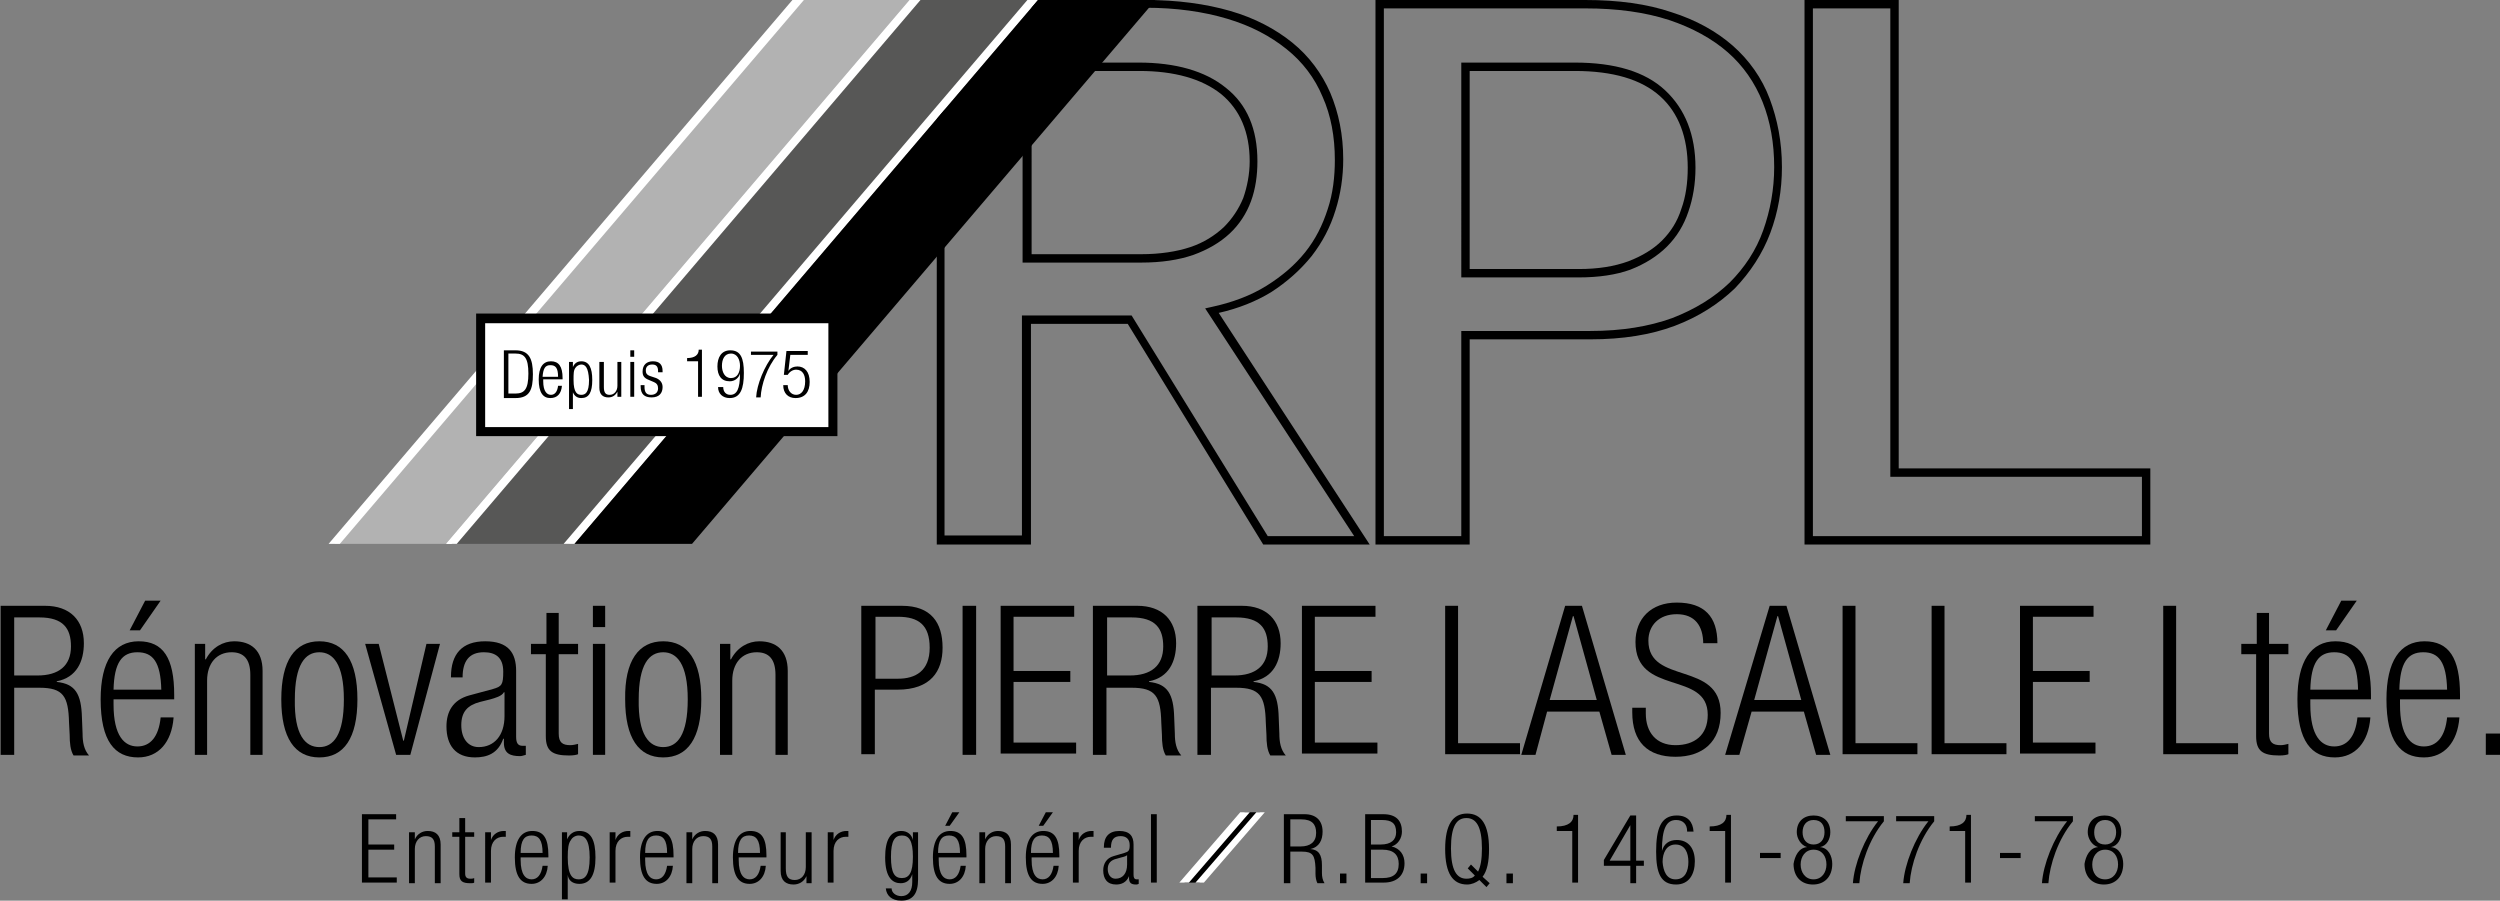 <?xml version="1.0" encoding="utf-8"?>
<!-- Generator: Adobe Illustrator 26.2.0, SVG Export Plug-In . SVG Version: 6.00 Build 0)  -->
<svg version="1.1" xmlns="http://www.w3.org/2000/svg" xmlns:xlink="http://www.w3.org/1999/xlink" x="0px" y="0px"
	 viewBox="0 0 387.5 139.6" style="enable-background:new 0 0 387.5 139.6;" xml:space="preserve">
<rect x="0" y="0" width="387.5" height="139.6" fill="#808080" stroke="none"/>
<style type="text/css">
	.st0{clip-path:url(#SVGID_00000024687658301711563370000006145095158332047287_);}
	.st1{fill:#B2B2B2;}
	.st2{fill:#FFFFFF;}
	.st3{fill:#575756;}
	.st4{clip-path:url(#SVGID_00000019664271178068667080000006112470749210831778_);}
</style>
<g id="Layer_3">
</g>
<g id="Layer_1">
	<g>
		<path d="M212.3,84.4h-16.5l-21-34.2h-15v34.2h-14.6V0h32.4c4.9,0,9.3,0.6,13.1,1.7c3.8,1.1,7,2.8,9.6,4.9c2.6,2.1,4.6,4.8,5.9,7.8
			c1.3,3.1,2,6.5,2,10.3c0,2.7-0.4,5.4-1.2,7.9c-0.8,2.6-2,4.9-3.7,7.1c-1.7,2.1-3.8,4-6.3,5.6c-2.3,1.4-5,2.5-8.1,3.2L212.3,84.4z
			 M196.5,83.1h13.4l-23.1-35.3l0.9-0.2c3.3-0.7,6.2-1.8,8.6-3.3c2.4-1.5,4.4-3.2,6-5.2c1.6-2,2.7-4.2,3.5-6.7
			c0.8-2.4,1.1-5,1.1-7.6c0-3.6-0.6-6.9-1.9-9.8c-1.2-2.9-3.1-5.4-5.6-7.4c-2.5-2-5.5-3.6-9.2-4.7c-3.7-1.1-7.9-1.7-12.7-1.7h-31.1
			v81.8h12V48.9h17L196.5,83.1z M176.9,40.7h-18.4v-31h18c5.7,0,10.3,1.3,13.5,3.9c3.3,2.6,4.9,6.4,4.9,11.4c0,2.2-0.3,4.3-1,6.2
			c-0.7,1.9-1.8,3.6-3.3,5c-1.5,1.4-3.4,2.5-5.6,3.3C182.7,40.3,180,40.7,176.9,40.7z M159.8,39.4h17.1c2.9,0,5.5-0.4,7.6-1.1
			c2.1-0.7,3.8-1.8,5.2-3.1c1.3-1.3,2.3-2.8,3-4.5c0.6-1.7,1-3.7,1-5.7c0-4.5-1.5-8-4.4-10.4c-3-2.4-7.3-3.6-12.7-3.6h-16.7V39.4z"
			/>
		<path d="M227.8,84.4h-14.6V0h32.5c5.1,0,9.6,0.6,13.4,1.9c3.8,1.2,7,3,9.5,5.2c2.5,2.2,4.5,5,5.7,8.2c1.2,3.2,1.9,6.7,1.9,10.6
			c0,3.6-0.6,7-1.8,10.2c-1.2,3.2-3.1,6.1-5.5,8.6c-2.5,2.4-5.6,4.4-9.3,5.8c-3.7,1.4-8.1,2.1-13.1,2.1h-18.7V84.4z M214.5,83.1h12
			V51.3h20c4.9,0,9.1-0.7,12.7-2c3.6-1.4,6.5-3.2,8.9-5.5c2.3-2.3,4.1-5,5.2-8.1c1.1-3.1,1.7-6.4,1.7-9.8c0-3.7-0.6-7.1-1.8-10.1
			c-1.2-3-3-5.6-5.4-7.7c-2.4-2.1-5.5-3.8-9.1-5c-3.7-1.2-8-1.8-13-1.8h-31.2V83.1z M244.7,43h-18.2V9.7h17.6c6.2,0,10.9,1.4,14,4.3
			c3.1,2.9,4.7,6.9,4.7,12c0,2.5-0.4,4.8-1.1,6.8c-0.7,2.1-1.8,3.9-3.3,5.4c-1.5,1.5-3.4,2.7-5.7,3.6C250.5,42.6,247.8,43,244.7,43z
			 M227.8,41.7h16.9c3,0,5.5-0.4,7.7-1.2c2.1-0.8,3.9-1.9,5.2-3.2c1.4-1.4,2.4-3,3-4.9c0.7-1.9,1-4.1,1-6.4c0-4.7-1.4-8.5-4.3-11.1
			c-2.9-2.6-7.3-3.9-13.2-3.9h-16.3V41.7z"/>
		<path d="M333.3,84.4h-53.6V0h14.6v72.6h39V84.4z M281,83.1h51v-9.2h-39V1.3h-12V83.1z"/>
	</g>
	<g>
		<g>
			<path d="M0.1,93.9H7c3.8,0,6,2.2,6,5.8c0,2.8-1.1,5.3-4.2,5.9v0.1c2.9,0.3,3.8,1.9,3.9,5.5l0.1,2.5c0,1.3,0.2,2.5,1,3.4h-2.4
				c-0.5-0.8-0.6-2-0.6-3.2l-0.1-1.9c-0.1-4.1-0.9-5.4-4.6-5.4H2.2V117H0.1V93.9z M2.2,104.7h3.6c3.3,0,5.2-1.5,5.2-4.5
				c0-2.8-1.2-4.5-4.9-4.5H2.2V104.7z"/>
			<path d="M26.9,111.3c-0.3,3.7-2.3,6.1-5.5,6.1c-3.6,0-5.8-2.5-5.8-9c0-5.9,2.1-9,5.9-9c3.8,0,5.5,2.6,5.5,8.3v0.7h-9.4v0.8
				c0,4.9,1.7,6.5,3.7,6.5c2,0,3.3-1.5,3.6-4.5H26.9z M25,106.9c-0.1-4.3-1.3-5.8-3.7-5.8c-2.4,0-3.6,1.6-3.7,5.8H25z M24.9,93.1
				l-3.2,4.6h-1.6l2.4-4.6H24.9z"/>
			<path d="M30.1,99.8h1.7v2.4h0.1c1-1.9,2.7-2.8,4.4-2.8c2.6,0,4.4,1.4,4.4,4.6v13h-1.9v-12.4c0-2.4-1-3.5-2.9-3.5
				c-2.3,0-3.8,1.7-3.8,4.4V117h-1.9V99.8z"/>
			<path d="M49.5,99.4c3.8,0,5.9,3,5.9,9c0,6-2.1,9-5.9,9c-3.8,0-5.9-3-5.9-9C43.6,102.4,45.7,99.4,49.5,99.4z M49.5,115.8
				c2.2,0,3.8-1.9,3.8-7.4c0-5.5-1.7-7.3-3.8-7.3c-2.2,0-3.8,1.9-3.8,7.3C45.6,113.9,47.3,115.8,49.5,115.8z"/>
			<path d="M56.6,99.8h2.1l3.8,15h0.1l3.5-15h2.1L63.6,117h-2.2L56.6,99.8z"/>
			<path d="M69.9,104.9c0-3.5,1.7-5.5,5.3-5.5c3.6,0,4.8,1.8,4.8,4.6v10.2c0,1,0.3,1.4,1,1.4h0.5v1.4c-0.4,0.1-0.6,0.2-0.9,0.2
				c-1.5,0-2.5-0.4-2.5-2.1v-0.6h-0.1c-0.8,2.3-2.5,2.9-4.4,2.9c-3,0-4.4-1.9-4.4-4.8c0-2.3,1-4.1,3.5-4.8l3.7-1
				c1.4-0.4,1.6-0.7,1.6-2.7c0-2.2-1.2-3-3-3c-2.3,0-3.3,1.4-3.3,3.9H69.9z M78.1,107.3L78.1,107.3c-0.3,0.6-1.4,0.9-2.1,1.1
				l-1.6,0.4c-1.9,0.5-2.9,1.5-2.9,3.6c0,2,1,3.4,2.7,3.4c2.4,0,4-1.8,4-4.8V107.3z"/>
			<path d="M84.7,101.4h-2.4v-1.6h2.4v-4.8h1.9v4.8h3v1.6h-3v12.3c0,1.4,0.6,1.8,1.8,1.8c0.4,0,0.8-0.1,1.2-0.2v1.6
				c-0.2,0.1-0.7,0.2-1.4,0.2c-2.6,0-3.6-0.7-3.6-3V101.4z"/>
			<path d="M91.9,93.9h1.9v3.3h-1.9V93.9z M91.9,99.8h1.9V117h-1.9V99.8z"/>
			<path d="M102.8,99.4c3.8,0,5.9,3,5.9,9c0,6-2.1,9-5.9,9c-3.8,0-5.9-3-5.9-9C96.8,102.4,99,99.4,102.8,99.4z M102.8,115.8
				c2.2,0,3.8-1.9,3.8-7.4c0-5.5-1.7-7.3-3.8-7.3c-2.2,0-3.8,1.9-3.8,7.3C98.9,113.9,100.6,115.8,102.8,115.8z"/>
			<path d="M111.5,99.8h1.7v2.4h0.1c1-1.9,2.7-2.8,4.4-2.8c2.6,0,4.4,1.4,4.4,4.6v13h-1.9v-12.4c0-2.4-1-3.5-2.9-3.5
				c-2.3,0-3.8,1.7-3.8,4.4V117h-1.9V99.8z"/>
			<path d="M133.6,93.9h6.2c4.5,0,6.3,2.6,6.3,6.5c0,3.6-1.8,6.5-7,6.5h-3.5v10h-2.1V93.9z M135.7,105.2h3.5c2.7,0,4.9-1.2,4.9-4.8
				c0-3.5-1.7-4.8-4.9-4.8h-3.5V105.2z"/>
			<path d="M149.2,93.9h2.1V117h-2.1V93.9z"/>
			<path d="M155.1,93.9h11.4v1.7h-9.4v8.4h8.8v1.7h-8.8v9.4h9.7v1.7h-11.7V93.9z"/>
			<path d="M169.4,93.9h6.9c3.8,0,6,2.2,6,5.8c0,2.8-1.1,5.3-4.2,5.9v0.1c2.9,0.3,3.8,1.9,3.9,5.5l0.1,2.5c0,1.3,0.2,2.5,1,3.4h-2.4
				c-0.5-0.8-0.6-2-0.6-3.2l-0.1-1.9c-0.1-4.1-0.9-5.4-4.6-5.4h-3.9V117h-2.1V93.9z M171.5,104.7h3.6c3.3,0,5.2-1.5,5.2-4.5
				c0-2.8-1.2-4.5-4.9-4.5h-3.8V104.7z"/>
			<path d="M185.6,93.9h6.9c3.8,0,6,2.2,6,5.8c0,2.8-1.1,5.3-4.2,5.9v0.1c2.9,0.3,3.8,1.9,3.9,5.5l0.1,2.5c0,1.3,0.2,2.5,1,3.4h-2.4
				c-0.5-0.8-0.6-2-0.6-3.2l-0.1-1.9c-0.1-4.1-0.9-5.4-4.6-5.4h-3.9V117h-2.1V93.9z M187.7,104.7h3.6c3.3,0,5.2-1.5,5.2-4.5
				c0-2.8-1.2-4.5-4.9-4.5h-3.8V104.7z"/>
			<path d="M201.8,93.9h11.4v1.7h-9.4v8.4h8.8v1.7h-8.8v9.4h9.7v1.7h-11.7V93.9z"/>
			<path d="M223.9,93.9h2.1v21.3h9.6v1.7h-11.6V93.9z"/>
			<path d="M242.6,93.9h2.6L252,117h-2.2l-1.9-6.7h-8.1L238,117h-2.2L242.6,93.9z M247.5,108.5l-3.6-13h-0.1l-3.6,13H247.5z"/>
			<path d="M264,99.8c0-2.8-1.3-4.6-4.1-4.6c-2.8,0-4.4,1.8-4.4,4.1c0,6.9,11.2,3.1,11.2,11.2c0,4.5-2.8,6.8-7,6.8
				c-4.3,0-6.7-2.3-6.7-6.9v-0.7h2.1v0.9c0,2.9,1.6,4.9,4.6,4.9c2.9,0,5-1.5,5-4.7c0-6.9-11.2-2.9-11.2-11.3c0-3.6,2.4-6.1,6.4-6.1
				c4.3,0,6.3,2.2,6.3,6.3H264z"/>
			<path d="M274.3,93.9h2.6l6.8,23.1h-2.2l-1.9-6.7h-8.1l-1.9,6.7h-2.2L274.3,93.9z M279.2,108.5l-3.6-13h-0.1l-3.6,13H279.2z"/>
			<path d="M285.5,93.9h2.1v21.3h9.6v1.7h-11.6V93.9z"/>
			<path d="M299.3,93.9h2.1v21.3h9.6v1.7h-11.6V93.9z"/>
			<path d="M313.1,93.9h11.4v1.7h-9.4v8.4h8.8v1.7h-8.8v9.4h9.7v1.7h-11.7V93.9z"/>
			<path d="M335.2,93.9h2.1v21.3h9.6v1.7h-11.6V93.9z"/>
			<path d="M349.8,101.4h-2.4v-1.6h2.4v-4.8h1.9v4.8h3v1.6h-3v12.3c0,1.4,0.6,1.8,1.8,1.8c0.4,0,0.8-0.1,1.2-0.2v1.6
				c-0.2,0.1-0.7,0.2-1.4,0.2c-2.6,0-3.6-0.7-3.6-3V101.4z"/>
			<path d="M367.4,111.3c-0.3,3.7-2.3,6.1-5.5,6.1c-3.6,0-5.8-2.5-5.8-9c0-5.9,2.1-9,5.9-9c3.8,0,5.5,2.6,5.5,8.3v0.7h-9.4v0.8
				c0,4.9,1.7,6.5,3.7,6.5c2,0,3.3-1.5,3.6-4.5H367.4z M365.5,106.9c-0.1-4.3-1.3-5.8-3.7-5.8c-2.4,0-3.6,1.6-3.7,5.8H365.5z
				 M365.3,93.1l-3.2,4.6h-1.6l2.4-4.6H365.3z"/>
			<path d="M381.2,111.3c-0.3,3.7-2.3,6.1-5.5,6.1c-3.6,0-5.8-2.5-5.8-9c0-5.9,2.1-9,5.9-9c3.8,0,5.5,2.6,5.5,8.3v0.7H372v0.8
				c0,4.9,1.7,6.5,3.7,6.5c2,0,3.3-1.5,3.6-4.5H381.2z M379.3,106.9c-0.1-4.3-1.3-5.8-3.7-5.8c-2.4,0-3.6,1.6-3.7,5.8H379.3z"/>
			<path d="M385.3,113.7h2.2v3.3h-2.2V113.7z"/>
		</g>
	</g>
	<g>
		<g>
			<path d="M56.1,126.2h5.3v0.8h-4.3v3.9h4v0.8h-4v4.3h4.4v0.8h-5.4V126.2z"/>
			<path d="M63.5,129h0.8v1.1h0c0.4-0.9,1.2-1.3,2-1.3c1.2,0,2,0.6,2,2.1v6h-0.9v-5.7c0-1.1-0.4-1.6-1.4-1.6c-1,0-1.7,0.8-1.7,2v5.3
				h-0.9V129z"/>
			<path d="M71.2,129.7h-1.1V129h1.1v-2.2h0.9v2.2h1.4v0.7h-1.4v5.7c0,0.6,0.3,0.8,0.8,0.8c0.2,0,0.4,0,0.6-0.1v0.7
				c-0.1,0.1-0.3,0.1-0.6,0.1c-1.2,0-1.7-0.3-1.7-1.4V129.7z"/>
			<path d="M75.2,129h0.9v1.2h0c0.3-0.9,1.1-1.4,2-1.4c0.1,0,0.2,0,0.3,0v0.9c-0.1,0-0.3,0-0.4,0c-1,0-1.9,0.7-1.9,2.2v4.9h-0.9V129
				z"/>
			<path d="M84.9,134.2c-0.1,1.7-1.1,2.8-2.5,2.8c-1.7,0-2.6-1.2-2.6-4.1c0-2.7,1-4.1,2.7-4.1c1.8,0,2.5,1.2,2.5,3.8v0.3h-4.3v0.4
				c0,2.3,0.8,3,1.7,3c0.9,0,1.5-0.7,1.7-2.1H84.9z M84.1,132.2c0-2-0.6-2.7-1.7-2.7c-1.1,0-1.7,0.7-1.7,2.7H84.1z"/>
			<path d="M87.1,129h0.8v1.1h0c0.3-0.7,0.9-1.3,1.9-1.3c1.8,0,2.5,1.4,2.5,4.1c0,2.7-0.8,4.1-2.5,4.1c-1,0-1.7-0.5-1.8-1.4h0v3.8
				h-0.9V129z M89.7,129.5c-0.5,0-1,0.3-1.2,0.7c-0.4,0.5-0.5,1.3-0.5,2.7c0,2.9,0.8,3.4,1.7,3.4c0.9,0,1.7-0.5,1.7-3.4
				C91.4,130.1,90.6,129.5,89.7,129.5z"/>
			<path d="M94.5,129h0.9v1.2h0c0.3-0.9,1.1-1.4,2-1.4c0.1,0,0.2,0,0.3,0v0.9c-0.1,0-0.3,0-0.4,0c-1,0-1.9,0.7-1.9,2.2v4.9h-0.9V129
				z"/>
			<path d="M104.3,134.2c-0.1,1.7-1.1,2.8-2.5,2.8c-1.7,0-2.6-1.2-2.6-4.1c0-2.7,1-4.1,2.7-4.1c1.8,0,2.5,1.2,2.5,3.8v0.3H100v0.4
				c0,2.3,0.8,3,1.7,3c0.9,0,1.5-0.7,1.7-2.1H104.3z M103.4,132.2c0-2-0.6-2.7-1.7-2.7c-1.1,0-1.7,0.7-1.7,2.7H103.4z"/>
			<path d="M106.5,129h0.8v1.1h0c0.4-0.9,1.2-1.3,2-1.3c1.2,0,2,0.6,2,2.1v6h-0.9v-5.7c0-1.1-0.4-1.6-1.4-1.6c-1,0-1.7,0.8-1.7,2
				v5.3h-0.9V129z"/>
			<path d="M118.7,134.2c-0.1,1.7-1.1,2.8-2.5,2.8c-1.7,0-2.6-1.2-2.6-4.1c0-2.7,1-4.1,2.7-4.1c1.8,0,2.5,1.2,2.5,3.8v0.3h-4.3v0.4
				c0,2.3,0.8,3,1.7,3c0.9,0,1.5-0.7,1.7-2.1H118.7z M117.8,132.2c0-2-0.6-2.7-1.7-2.7c-1.1,0-1.7,0.7-1.7,2.7H117.8z"/>
			<path d="M120.9,129h0.9v5.6c0,1.3,0.4,1.8,1.4,1.8c1,0,1.7-0.8,1.7-2V129h0.9v7.9H125v-1.1h0c-0.4,0.9-1.2,1.3-2,1.3
				c-1.2,0-2-0.6-2-2.1V129z"/>
			<path d="M128.3,129h0.9v1.2h0c0.3-0.9,1.1-1.4,2-1.4c0.1,0,0.2,0,0.3,0v0.9c-0.1,0-0.3,0-0.4,0c-1,0-1.9,0.7-1.9,2.2v4.9h-0.9
				V129z"/>
			<path d="M141.5,129h0.8v7.3c0,2.2-0.8,3.3-2.6,3.3c-1.5,0-2.3-0.8-2.4-1.9h0.9c0,0.7,0.7,1.2,1.5,1.2c1.1,0,1.7-0.8,1.7-2.2v-1.2
				h0c-0.3,1-1,1.4-1.8,1.4c-1.2,0-2.4-0.8-2.4-4c0-2.7,0.8-4.1,2.5-4.1c0.9,0,1.6,0.5,1.8,1.4h0V129z M139.8,136.1
				c1.1,0,1.7-0.8,1.7-3.3c0-2.5-0.6-3.3-1.7-3.3c-1.1,0-1.7,0.8-1.7,3.3C138.1,135.4,138.7,136.1,139.8,136.1z"/>
			<path d="M149.7,134.2c-0.1,1.7-1.1,2.8-2.5,2.8c-1.7,0-2.6-1.2-2.6-4.1c0-2.7,1-4.1,2.7-4.1c1.8,0,2.5,1.2,2.5,3.8v0.3h-4.3v0.4
				c0,2.3,0.8,3,1.7,3c0.9,0,1.5-0.7,1.7-2.1H149.7z M148.8,132.2c0-2-0.6-2.7-1.7-2.7c-1.1,0-1.7,0.7-1.7,2.7H148.8z M148.7,125.9
				l-1.5,2.1h-0.7l1.1-2.1H148.7z"/>
			<path d="M151.9,129h0.8v1.1h0c0.4-0.9,1.2-1.3,2-1.3c1.2,0,2,0.6,2,2.1v6h-0.9v-5.7c0-1.1-0.4-1.6-1.4-1.6c-1,0-1.7,0.8-1.7,2
				v5.3h-0.9V129z"/>
			<path d="M164.1,134.2c-0.1,1.7-1.1,2.8-2.5,2.8c-1.7,0-2.6-1.2-2.6-4.1c0-2.7,1-4.1,2.7-4.1c1.8,0,2.5,1.2,2.5,3.8v0.3h-4.3v0.4
				c0,2.3,0.8,3,1.7,3c0.9,0,1.5-0.7,1.7-2.1H164.1z M163.2,132.2c0-2-0.6-2.7-1.7-2.7c-1.1,0-1.7,0.7-1.7,2.7H163.2z M163.2,125.9
				l-1.5,2.1H161l1.1-2.1H163.2z"/>
			<path d="M166.3,129h0.9v1.2h0c0.3-0.9,1.1-1.4,2-1.4c0.1,0,0.2,0,0.3,0v0.9c-0.1,0-0.3,0-0.4,0c-1,0-1.9,0.7-1.9,2.2v4.9h-0.9
				V129z"/>
			<path d="M171.1,131.3c0-1.6,0.8-2.5,2.4-2.5c1.6,0,2.2,0.8,2.2,2.1v4.7c0,0.4,0.1,0.7,0.5,0.7h0.3v0.7c-0.2,0.1-0.3,0.1-0.4,0.1
				c-0.7,0-1.1-0.2-1.1-1v-0.3h0c-0.4,1-1.2,1.3-2,1.3c-1.4,0-2-0.9-2-2.2c0-1,0.5-1.9,1.6-2.2l1.7-0.5c0.6-0.2,0.8-0.3,0.8-1.2
				c0-1-0.6-1.4-1.4-1.4c-1.1,0-1.5,0.6-1.5,1.8H171.1z M174.8,132.4L174.8,132.4c-0.1,0.3-0.6,0.4-1,0.5l-0.7,0.2
				c-0.9,0.2-1.4,0.7-1.4,1.6c0,0.9,0.5,1.5,1.2,1.5c1.1,0,1.8-0.8,1.8-2.2V132.4z"/>
			<path d="M178.4,126.2h0.9v10.6h-0.9V126.2z"/>
			<path d="M199,126.2h3.2c1.8,0,2.8,1,2.8,2.7c0,1.3-0.5,2.4-1.9,2.7v0c1.3,0.1,1.8,0.9,1.8,2.5l0,1.2c0,0.6,0.1,1.1,0.4,1.6h-1.1
				c-0.2-0.4-0.3-0.9-0.3-1.5l0-0.9c-0.1-1.9-0.4-2.5-2.1-2.5H200v4.9h-1V126.2z M200,131.2h1.6c1.5,0,2.4-0.7,2.4-2.1
				c0-1.3-0.6-2.1-2.3-2.1H200V131.2z"/>
			<path d="M207.7,135.4h1v1.5h-1V135.4z"/>
			<path d="M211.5,126.2h2.9c2.1,0,2.9,1.1,2.9,2.7c0,1-0.6,2-1.6,2.3v0c1.3,0.3,2,1.3,2,2.6c0,1.9-1.2,3-3.2,3h-2.9V126.2z
				 M212.5,130.9h1.5c1.6,0,2.4-0.7,2.4-1.9c0-1.4-0.7-1.9-2.2-1.9h-1.7V130.9z M212.5,136.1h1.8c1.7,0,2.5-0.7,2.5-2.2
				c0-1.4-0.8-2.2-2.5-2.2h-1.8V136.1z"/>
			<path d="M220.2,135.4h1v1.5h-1V135.4z"/>
			<path d="M229.3,136.4c-0.5,0.4-1.2,0.7-1.9,0.7c-2.2,0-3.4-1.7-3.4-5.5c0-3.8,1.2-5.5,3.4-5.5c2.2,0,3.4,1.7,3.4,5.5
				c0,2-0.3,3.4-1,4.3l1.1,1l-0.5,0.6L229.3,136.4z M227.5,134.6l0.5-0.6l1.1,1.1c0.4-0.8,0.6-1.9,0.6-3.6c0-3.4-0.9-4.7-2.4-4.7
				c-1.5,0-2.4,1.2-2.4,4.7c0,3.4,0.9,4.7,2.4,4.7c0.5,0,1-0.1,1.3-0.5L227.5,134.6z"/>
			<path d="M233.5,135.4h1v1.5h-1V135.4z"/>
			<path d="M243.7,128.8h-2.4v-0.7c1.8,0,2.6-0.7,2.6-1.8h0.7v10.5h-0.9V128.8z"/>
			<path d="M252.7,134.2h-4.1v-0.9l4.1-6.9h0.9v7h1.2v0.8h-1.2v2.7h-0.9V134.2z M252.7,133.4v-5.5h0l-3.2,5.5H252.7z"/>
			<path d="M261.5,128.8c0-1-0.6-1.7-1.7-1.7c-1.5,0-2.2,1.3-2.2,4.8l0,0c0.3-1.1,1.1-1.7,2.3-1.7c1.8,0,2.8,1.3,2.8,3.3
				c0,2-0.9,3.6-2.9,3.6c-2.4,0-3.1-1.8-3.1-5.1c0-3.5,0.7-5.6,3.2-5.6c1.7,0,2.5,1,2.6,2.5H261.5z M259.7,136.3c1.5,0,2-1.3,2-2.7
				c0-1.4-0.5-2.7-2-2.7c-1.4,0-2,1.3-2,2.7C257.8,135,258.3,136.3,259.7,136.3z"/>
			<path d="M267.4,128.8H265v-0.7c1.8,0,2.6-0.7,2.6-1.8h0.7v10.5h-0.9V128.8z"/>
			<path d="M276,132.2v0.8h-3.2v-0.8H276z"/>
			<path d="M280.1,131.3L280.1,131.3c-1-0.3-1.6-1.4-1.6-2.3c0-1.7,1.1-2.6,2.6-2.6c1.5,0,2.6,0.9,2.6,2.6c0,1-0.5,2.1-1.6,2.3v0
				c1.3,0.1,1.9,1.4,1.9,2.6c0,2-1.2,3.2-3,3.2c-1.8,0-3-1.2-3-3.2C278.2,132.7,278.8,131.4,280.1,131.3z M281.1,136.3
				c1.3,0,2-1.1,2-2.3c0-1.3-0.7-2.3-2-2.3c-1.3,0-2,1.1-2,2.3C279.1,135.2,279.8,136.3,281.1,136.3z M281.1,130.9
				c1.1,0,1.7-0.8,1.7-1.9c0-1.1-0.5-1.9-1.7-1.9c-1.1,0-1.7,0.8-1.7,1.9C279.4,130.1,280,130.9,281.1,130.9z"/>
			<path d="M286.1,126.5h5.9v0.8c-2.3,2.8-3.6,6.7-3.8,9.6h-1c0.2-2.9,1.8-7,3.9-9.6h-5V126.5z"/>
			<path d="M293.9,126.5h5.9v0.8c-2.3,2.8-3.6,6.7-3.8,9.6h-1c0.2-2.9,1.8-7,3.9-9.6h-5V126.5z"/>
			<path d="M304.6,128.8h-2.4v-0.7c1.8,0,2.6-0.7,2.6-1.8h0.7v10.5h-0.9V128.8z"/>
			<path d="M313.2,132.2v0.8H310v-0.8H313.2z"/>
			<path d="M315.4,126.5h5.9v0.8c-2.3,2.8-3.6,6.7-3.8,9.6h-1c0.2-2.9,1.8-7,3.9-9.6h-5V126.5z"/>
			<path d="M325.2,131.3L325.2,131.3c-1-0.3-1.6-1.4-1.6-2.3c0-1.7,1.1-2.6,2.6-2.6c1.5,0,2.6,0.9,2.6,2.6c0,1-0.5,2.1-1.6,2.3v0
				c1.3,0.1,1.9,1.4,1.9,2.6c0,2-1.2,3.2-3,3.2c-1.8,0-3-1.2-3-3.2C323.3,132.7,323.9,131.4,325.2,131.3z M326.3,136.3
				c1.3,0,2-1.1,2-2.3c0-1.3-0.7-2.3-2-2.3c-1.3,0-2,1.1-2,2.3C324.3,135.2,324.9,136.3,326.3,136.3z M326.3,130.9
				c1.1,0,1.7-0.8,1.7-1.9c0-1.1-0.6-1.9-1.7-1.9c-1.1,0-1.7,0.8-1.7,1.9C324.6,130.1,325.1,130.9,326.3,130.9z"/>
		</g>
	</g>
	<g>
		<defs>
			<rect id="SVGID_1_" x="42" y="-0.1" width="436.2" height="84.4"/>
		</defs>
		<clipPath id="SVGID_00000119795868821053161500000012770754467209758090_">
			<use xlink:href="#SVGID_1_"  style="overflow:visible;"/>
		</clipPath>
		<g style="clip-path:url(#SVGID_00000119795868821053161500000012770754467209758090_);">
			<polygon class="st1" points="172.6,-36.1 35.8,124.4 26.7,113.8 163.5,-46.7 			"/>
			<path class="st2" d="M35.8,125.4l-10-11.7l0.4-0.4L163.5-47.7l10,11.7L35.8,125.4z M27.5,113.8l8.3,9.7l136-159.5l-8.2-9.7
				L27.5,113.8z"/>
		</g>
		<g style="clip-path:url(#SVGID_00000119795868821053161500000012770754467209758090_);">
			<polygon class="st3" points="181.7,-25.4 44.9,135.1 35.8,124.4 172.6,-36.1 			"/>
			<path class="st2" d="M44.9,136.1l-10-11.7l0.4-0.4L172.6-37.1l10,11.7l-0.4,0.4L44.9,136.1z M36.6,124.4l8.3,9.7l136-159.5
				l-8.3-9.7L36.6,124.4z"/>
		</g>
		<polygon style="clip-path:url(#SVGID_00000119795868821053161500000012770754467209758090_);" points="191.9,-15 55.1,145.5 
			46,134.8 182.8,-25.7 		"/>
	</g>
	<g>
		<defs>
			<rect id="SVGID_00000027603554073388547950000000371342149481008303_" x="179.9" y="125.9" width="57.4" height="10.9"/>
		</defs>
		<clipPath id="SVGID_00000003082341022178025870000004909282128180948609_">
			<use xlink:href="#SVGID_00000027603554073388547950000000371342149481008303_"  style="overflow:visible;"/>
		</clipPath>
		<g style="clip-path:url(#SVGID_00000003082341022178025870000004909282128180948609_);">
			<polygon points="198.2,122.6 180.2,143.4 179,142.1 197,121.2 			"/>
			<path class="st2" d="M180.2,144.2l-1.9-2.2l18.7-21.6l1.9,2.2L180.2,144.2z M179.7,142.1l0.5,0.6l17.3-20l-0.5-0.6L179.7,142.1z"
				/>
		</g>
	</g>
	<g>
		<rect x="74.5" y="49.4" class="st2" width="54.6" height="17.6"/>
		<path d="M129.8,67.6h-56v-19h56V67.6z M75.2,66.2h53.2V50.1H75.2V66.2z"/>
	</g>
	<g>
		<g>
			<path d="M78.1,54.3h1.8c2.1,0,2.7,1.3,2.7,3.7c0,2.4-0.5,3.7-2.7,3.7h-1.8V54.3z M78.8,61h1.1c1.4,0,2-0.7,2-3.1
				c0-2.4-0.6-3.1-2-3.1h-1.1V61z"/>
			<path d="M87.1,59.8c-0.1,1.2-0.7,1.9-1.8,1.9c-1.1,0-1.8-0.8-1.8-2.9c0-1.9,0.7-2.8,1.9-2.8c1.2,0,1.8,0.8,1.8,2.6v0.2h-3v0.3
				c0,1.6,0.6,2.1,1.2,2.1c0.6,0,1-0.5,1.1-1.4H87.1z M86.5,58.4c0-1.4-0.4-1.8-1.2-1.8c-0.8,0-1.1,0.5-1.2,1.8H86.5z"/>
			<path d="M88.2,56.1h0.6v0.8h0c0.2-0.5,0.6-0.9,1.3-0.9c1.2,0,1.7,1,1.7,2.9c0,1.9-0.5,2.8-1.7,2.8c-0.7,0-1.1-0.4-1.3-0.9h0v2.6
				h-0.6V56.1z M90.1,56.5c-0.3,0-0.7,0.2-0.9,0.5c-0.3,0.4-0.3,0.9-0.3,1.9c0,2,0.6,2.3,1.2,2.3c0.6,0,1.2-0.3,1.2-2.3
				C91.2,56.9,90.7,56.5,90.1,56.5z"/>
			<path d="M93,56.1h0.6V60c0,0.9,0.3,1.2,0.9,1.2c0.7,0,1.2-0.6,1.2-1.4v-3.7h0.6v5.4h-0.6v-0.8h0c-0.3,0.6-0.8,0.9-1.4,0.9
				c-0.8,0-1.4-0.4-1.4-1.5V56.1z"/>
			<path d="M97.7,54.3h0.6v1h-0.6V54.3z M97.7,56.1h0.6v5.4h-0.6V56.1z"/>
			<path d="M100.6,58.9c-0.8-0.3-1-0.7-1-1.3c0-1.1,0.7-1.6,1.6-1.6c1,0,1.5,0.5,1.5,1.5v0.2H102v-0.2c0-0.7-0.3-1-0.9-1
				c-0.7,0-1,0.4-1,0.9c0,0.4,0.1,0.7,0.7,0.9l0.9,0.3c0.7,0.3,1,0.8,1,1.4c0,0.9-0.5,1.6-1.7,1.6c-1.1,0-1.7-0.5-1.7-1.7v-0.2h0.6
				V60c0,0.8,0.3,1.2,1,1.2c0.7,0,1.1-0.4,1.1-1c0-0.5-0.2-0.8-0.7-1L100.6,58.9z"/>
			<path d="M108.2,56h-1.7v-0.5c1.2,0,1.8-0.5,1.8-1.3h0.5v7.3h-0.6V56z"/>
			<path d="M112.1,60c0,0.7,0.4,1.2,1.1,1.2c1,0,1.5-0.9,1.5-3.3l0,0c-0.2,0.7-0.8,1.2-1.6,1.2c-1.3,0-1.9-0.9-1.9-2.3
				c0-1.4,0.6-2.5,2-2.5c1.6,0,2.1,1.2,2.1,3.5c0,2.4-0.5,3.9-2.2,3.9c-1.1,0-1.8-0.7-1.8-1.7H112.1z M113.3,58.6
				c1,0,1.4-0.9,1.4-1.9c0-0.9-0.4-1.9-1.4-1.9c-1,0-1.4,0.9-1.4,1.9C111.9,57.6,112.3,58.6,113.3,58.6z"/>
			<path d="M116.4,54.5h4.1V55c-1.6,1.9-2.5,4.6-2.6,6.6h-0.7c0.1-2,1.3-4.9,2.7-6.6h-3.5V54.5z"/>
			<path d="M125.2,54.5V55h-2.7l-0.3,2.5l0,0c0.3-0.5,0.9-0.7,1.4-0.7c1.1,0,1.9,0.8,1.9,2.4c0,1.5-0.7,2.5-2.2,2.5
				c-1.1,0-1.9-0.7-1.9-2h0.7c0,0.8,0.5,1.5,1.3,1.5s1.4-0.7,1.4-2.1c0-1-0.4-1.8-1.4-1.8c-0.5,0-1,0.3-1.3,0.8h-0.6l0.4-3.7H125.2z
				"/>
		</g>
	</g>
</g>
<g id="Layer_2">
</g>
</svg>

